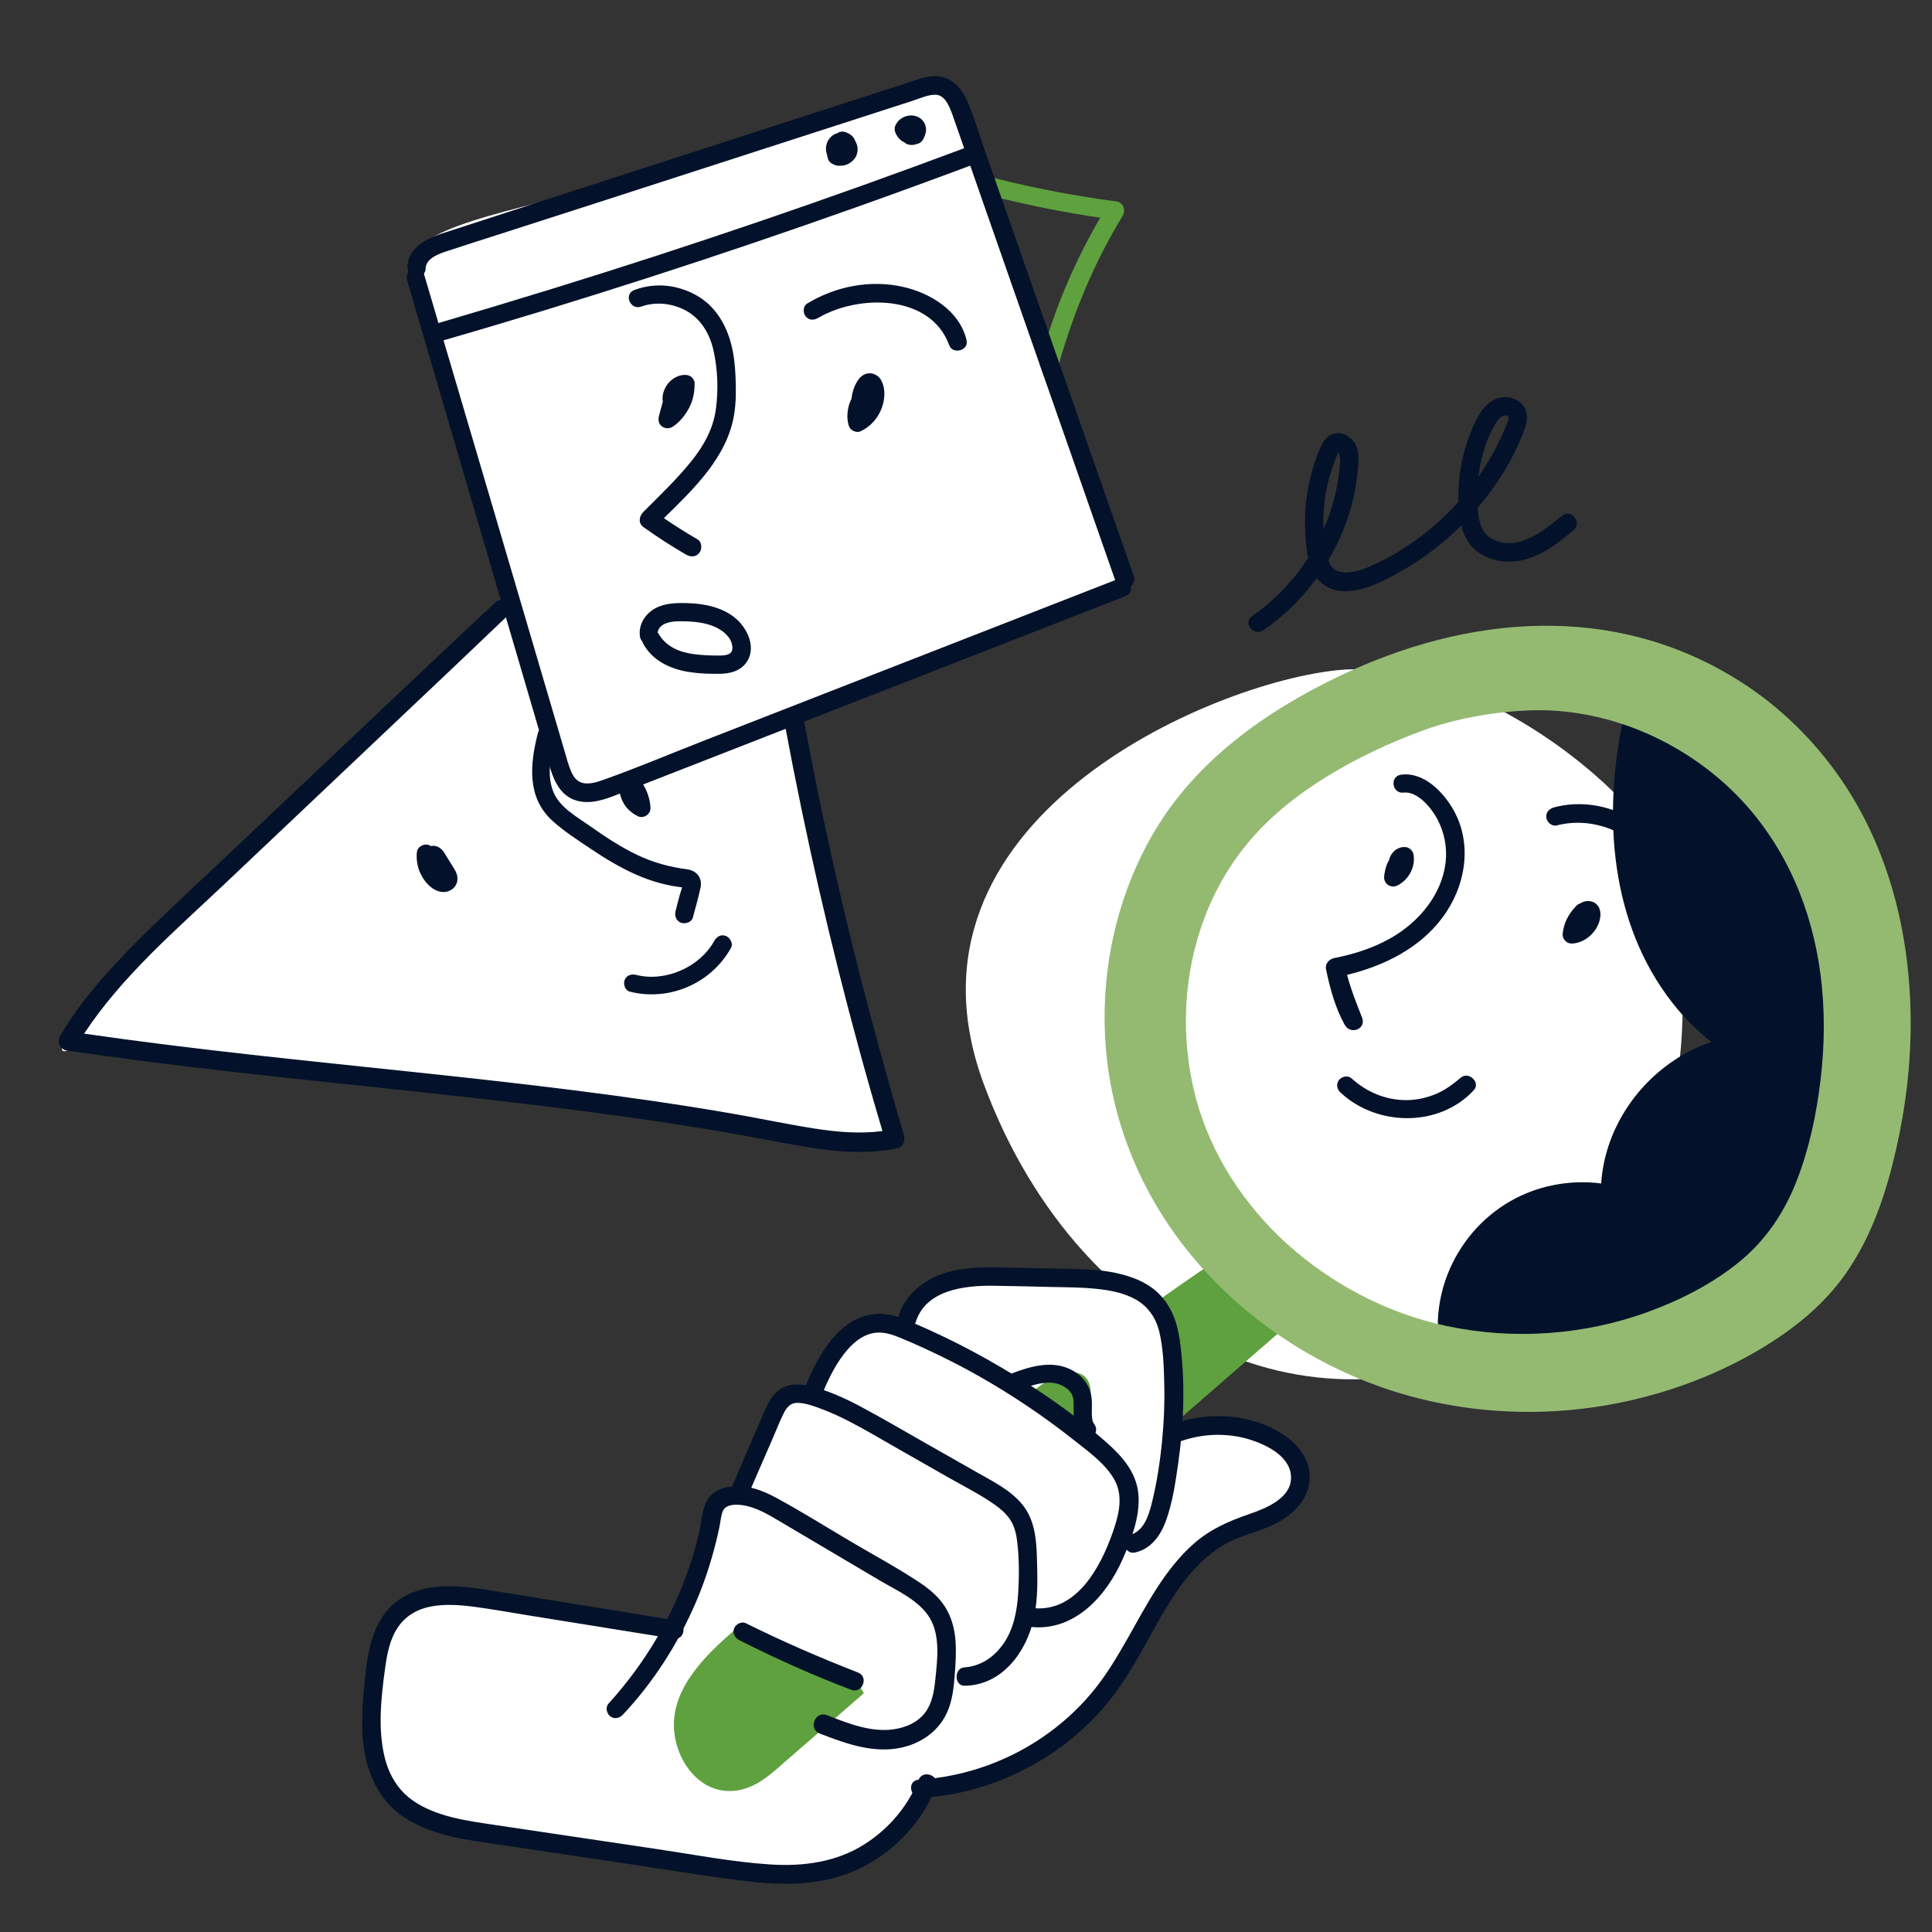 <?xml version="1.0" encoding="UTF-8"?> <svg xmlns="http://www.w3.org/2000/svg" xmlns:xlink="http://www.w3.org/1999/xlink" version="1.1" id="Capa_1" x="0px" y="0px" width="14173.23px" height="14173.23px" viewBox="0 0 14173.23 14173.23" xml:space="preserve"><rect x="0" y="0" width="14173.23" height="14173.23" fill="#333333" stroke="none"/> <g> <path fill="#FFFFFF" d="M3731.319,4427.559c0,0-2077.304,1976.707-2523.945,2373.76 c-446.67,397.028-885.276,967.723-715.602,905.684c169.674-61.96,2998.537,210.99,3420.384,310.223 c421.877,99.281,2663.05,408.661,2663.05,408.661l-752.32-3187.882c0,0,2324.803-851.473,2365.906-959.239 c41.08-107.768-1163.003-3592.108-1249.259-3656.276c-86.257-64.138-1662.547,508.709-2320.153,694.827 c-657.582,186.115-1588.138,334.962-1575.714,583.116C3056.063,2148.615,3731.319,4427.559,3731.319,4427.559z"></path> <path fill="#FFFFFF" d="M9823.553,4915.412c-930.529,87.2-3325.172,1104.25-2605.555,3039.798 c719.648,1935.524,2568.363,2704.76,4019.945,1761.805c1451.663-942.954,1203.533-3201.043,769.287-3722.174 C11572.986,5473.736,10617.634,4840.949,9823.553,4915.412z"></path> <path fill="#FFFFFF" d="M4896.48,11979.305c0,0-1431.807-356.553-1703.942-297.769c-272.137,58.729-512.832,363.96-463.19,711.319 c49.588,347.411-121.19,843.302,413.548,992.596c534.765,149.345,2630.349,496.31,2911.598,380.506 c281.225-115.83,391.356-196.412,562.447-347.413c171.121-150.999,198.542-297.769,198.542-297.769 s843.672-66.188,1290.367-711.373c446.615-645.183,446.615-876.766,827.122-1075.279 c380.506-198.539,645.185-297.771,595.594-512.805c-49.642-215.088-264.728-347.414-496.31-363.96 c-231.583-16.547-417.042-14.29-417.042-14.29s201.981-829.434-244.689-961.759c-446.694-132.351-1323.459-115.804-1439.266-82.711 c-115.776,33.068-297.769,347.387-297.769,347.387s-248.129-115.804-430.097,66.188 c-181.993,181.968-248.181,430.097-248.181,430.097s-99.232-148.872-231.583,49.642 c-132.326,198.487-278.44,611.695-278.44,611.695s-184.75,0.395-217.845,149.293c-33.093,148.872-33.093,380.507-115.831,562.472 C5028.806,11797.313,4896.48,11979.305,4896.48,11979.305z"></path> <g> <path fill="#5EA13E" d="M6283.923,12332.47l53.37,89.093c-112.652,98.234-224.937,195.809-337.589,293.333 c-77.903,68.105-156.173,135.924-234.392,203.662c-63.222,55.314-125.759,113.282-198.093,156.855 c-131.958,78.877-283.876,90.379-413.866,1.313c-111.627-76.59-181.704-209.23-203.004-340.504 c-53.03-324.798,215.771-585.745,438.42-777.954c14.42-12.424,28.813-24.875,43.524-37.351L6283.923,12332.47z"></path> <path fill="#5EA13E" d="M7921.965,10530.402l-400.05-282.879c78.903-59.597,158.12-118.509,237.677-176.793 c43.863-6.854,89.723-8.22,136.187-0.34C8118.115,10107.712,7921.965,10530.402,7921.965,10530.402z"></path> <path fill="#03122A" d="M10663.336,5942.783c-74.409-132.589-219.158-282.696-385.708-259.319 c-84.704,11.897-65.74,140.755,18.964,131.116c102.672-11.66,203.531,111.997,246.555,191.869 c52.372,97.315,74.566,209.94,61.905,319.808c-27.394,238.201-196.807,437.635-399.416,553.938 c-129.62,74.409-272.398,119.613-418.355,148.478c-35.773,7.064-67.714,41.001-59.779,79.899 c28.286,138.813,67.895,285.479,137.474,409.846c42.523,75.959,160.192,30.861,127.045-53.688 c-41.027-104.43-81.737-205.605-109.895-313.162c268.722-65.295,528.644-192.63,697.951-417.698 C10750.011,6507.909,10806.011,6197.006,10663.336,5942.783z"></path> <path fill="#03122A" d="M11991.13,5119.756c0,0-248.129,1009.09,49.643,1687.368c297.771,678.278,661.677,876.819,661.677,876.819 s-413.548-16.549-612.114,347.358c-198.486,363.96-297.719,727.92-297.719,727.92s-794.082-66.188-992.647,380.479 c-198.436,446.644-148.845,777.508-148.845,777.508s2812.313,248.184,2944.69-1935.549 C13728.167,5797.982,11991.13,5119.756,11991.13,5119.756z"></path> <path fill="#03122A" d="M11703.763,6626.706c-27.843-20.669-66.741-21.142-97.525-6.907c-5.542,2.575-10.689,5.542-15.601,8.721 c-7.618,2.126-14.868,5.411-20.435,10.716c-31.572,30.309-55.894,62.746-75.513,102.015 c-16.549,33.278-26.687,70.626-30.679,107.453c-2.232,20.775,5.097,39.817,19.777,54.237 c15.497,15.182,33.961,20.59,55.394,18.673c81.897-7.17,154.177-66.004,185.829-140.519 C11746.18,6731.296,11752.589,6662.796,11703.763,6626.706z"></path> <path fill="#03122A" d="M10370.108,6270.969c-2.572-16.286-12.16-34.409-26.08-43.891c-5.202-2.915-10.401-5.803-15.654-8.718 c-10.953-4.204-22.246-5.517-33.857-3.889c-22.798,0.395-48.984,12.161-65.321,28c-13.684,13.419-22.352,23.954-30.626,41.577 c-3.334,7.064-5.409,14.917-6.959,22.798c-8.748,15.839-16.759,31.992-22.301,49.3c-7.485,23.744-13.079,48.513-15.181,73.386 c-1.969,23.48,7.092,46.333,26.319,60.698c18.278,13.738,44.491,17.626,65.636,7.986 C10331.446,6459.371,10384.896,6364.263,10370.108,6270.969z"></path> <path fill="#03122A" d="M12285.671,6350.395c-140.415-328.553-540.595-521.395-885.091-427.337 c-34.855,9.482-62.249,36.927-56.655,75.774c4.701,32.701,40.582,65.691,75.697,56.655 c292.807-75.564,612.772,73.675,741.84,347.414C12198.392,6481.198,12319.922,6430.503,12285.671,6350.395z"></path> <path fill="#03122A" d="M10717.968,7904.625c-57.653,47.776-112.81,90.797-182.438,120.162 c-68.657,28.971-143.621,45.571-218.293,45.729c-150.447,0.343-292.281-58.835-402.465-159.955 c-26.344-24.166-72.701-13.213-92.532,13.344c-23.35,31.175-12.922,68.105,13.37,92.557 c266.384,247.683,723.531,256.009,976.599-19.252C10863.321,7941.555,10775.096,7857.346,10717.968,7904.625z"></path> <path fill="#03122A" d="M12754.824,7618.855c-566.229-356.998-800.912-1056.813-787.963-1698.267 c4.255-212.303,30.993-423.661,73.201-631.632c7.119-35.301-25.213-69.971-58.754-73.753 c-38.507-4.386-66.295,23.325-73.727,58.678c-148.69,708.456-98.787,1496.261,362.75,2084.843 c83.444,106.4,178.919,201.665,284.164,285.557c-349.853,117.144-635.909,406.956-753.002,757.888 c-30.229,90.67-49.193,184.619-55.105,279.778c-214.43-27.867-437.975,9.772-629.948,109.922 c-213.905,111.706-381.769,293.725-479.396,514.303c-53.923,121.792-84.601,254.642-89.303,387.729 c-3.072,88.541,134.559,105.09,137.841,15.604c9.536-267.303,132.692-525.912,341.923-694.588 c216.271-174.403,506.738-240.252,777.72-183.229c33.699,7.146,76.774-26.001,76.59-60.962 c-2.075-483.389,362.279-939.302,841.281-1027.291C12777.831,7733.425,12808.667,7652.816,12754.824,7618.855z"></path> <path fill="#5EA13E" d="M9405.197,9756.413l-221.995,192.842c-216.086,187.613-431.855,375.201-647.993,563.182l118.852-685.631 l-185.645-266.856c128.332-90.039,257.087-179.763,386.364-268.461c8.509-10.138,19.304-18.042,31.779-21.931 c44.495-30.469,88.698-61.908,133.245-92.034c70.025-47.777,151.553,55.999,81.212,104.483 c-27.84,18.938-55.339,38.295-82.841,57.313c128.622,102.118,257.322,204.554,386.023,306.753 C9440.865,9675.2,9439.552,9726.287,9405.197,9756.413z"></path> <path fill="#03122A" d="M7009.583,12036.015c-6.355-87.649-29.626-173.563-76.748-248.287 c-46.227-73.256-114.833-130.672-186.327-178.237c-161.715-107.531-334.804-200.249-501.958-298.902 c-179.104-105.742-356.08-216.689-538.599-316.471c-80.633-44.047-167.994-82.945-260.763-90.51 c-87.464-7.171-194.18,10.847-247.498,88.225c-47.986,69.577-50.352,169.28-68.709,249.707 c-18.86,82.893-42.368,164.761-69.237,245.345c-125.392,376.12-329.657,717.728-595.855,1011.059 c-24.217,26.635-13.422,73.15,13.474,93.242c31.519,23.56,68.525,12.87,93.267-13.474 c221.943-236.415,400.022-514.303,529.248-811.471c64.063-147.374,114.781-300.056,153.234-456.044 c9.245-37.588,17.912-75.225,25.686-113.152c7.513-36.535,9.561-78.403,24.743-112.861c26.713-60.646,129.911-47.646,181.6-34.776 c82.841,20.593,158.694,65.9,231.477,108.922c81.133,47.935,162.242,95.923,243.349,143.909 c164.554,97.313,329.105,194.626,493.659,291.914c126.099,74.566,292.333,146.849,369.29,278.832 c77.221,132.353,52.715,312.716,37.561,457.964c-8.563,82.237-23.796,168.1-75.434,235.259 c-44.282,57.522-110.55,92.429-180.023,110.183c-183.936,47.07-369.475-27.945-538.545-94.082 c-86.675-33.854-139.969,101.149-52.793,134.9c175.268,67.817,361.621,136.973,552.886,111.444 c164.053-21.881,313.978-114.123,382.266-268.46c36.141-81.659,47.567-172.878,54.398-261.024 C7010.029,12211.834,7015.941,12123.582,7009.583,12036.015z"></path> <path fill="#03122A" d="M6294.061,12269.591c-279.278-108.815-553.727-228.089-822.291-361.334 c-32.174-15.994-73.884,6.357-86.175,37.691c-14.159,36.116,5.542,69.919,37.689,86.178 c267.093,135.268,541.12,258.163,821.162,364.248C6326.185,12427.316,6375.931,12301.479,6294.061,12269.591z"></path> <path fill="#03122A" d="M7606.885,11427.155c-3.888-137.605-16.652-279.07-107.268-390.066 c-86.887-106.403-214.457-168.598-331.521-235.208c-138.026-78.533-276.075-156.988-414.152-235.39 c-137.396-78.061-273.923-157.883-412.892-233.105c-131.17-71.023-268.039-135.61-414.363-168.1 c-74.988-16.652-157.408-12.87-219.186,37.928c-57.862,47.592-86.518,119.089-115.382,185.984 c-71.733,166.234-143.594,332.417-214.772,498.86c-33.727,78.901,89.775,127.151,124.154,48.59 c57.601-131.722,114.702-263.705,171.855-395.636c25.267-58.336,48.171-118.482,76.984-175.189 c22.904-45.046,52.19-77.142,106.139-74.411c63.143,3.179,126.966,28.209,185.435,50.615 c60.356,23.139,119.059,50.401,176.687,79.767c123.156,62.748,242.114,133.902,362.173,202.402 c123.893,70.626,247.759,141.307,371.734,211.857c114.675,65.321,235.338,125.364,343.446,201.296 c43.471,30.521,83.84,64.93,113.65,109.291c32.49,48.381,45.781,105.69,52.688,162.792 c14.973,123.868,14.736,254.381,7.067,378.801c-8.144,132.299-33.963,267.801-113.125,377.225 c-68.606,94.765-164.081,157.984-282.092,166.602c-75.749,5.542-75.513,135.607,2.075,134.713 c274.868-3.072,454.393-248.129,508.315-495.758C7616.158,11725.582,7611.113,11574.924,7606.885,11427.155z"></path> <path fill="#03122A" d="M8351.063,10959.053c-14.025-154.597-116.961-274.052-228.51-372.653 c-234.864-207.654-497.098-389.016-766.66-548.5c-138.393-81.896-280.121-158.224-424.974-228.062 c-71.836-34.697-144.407-67.739-217.688-99.232c-74.096-31.832-151.184-65.583-232.738-71.125 c-303.104-20.489-477.268,294.487-573.19,535.682c-31.938,80.321,91.667,128.805,125.076,48.96 c42.393-101.229,90.09-201.063,156.937-288.711c57.125-74.909,132.85-144.774,229.848-157.75 c63.957-8.536,124.84,11.951,183.437,35.723c65.035,26.344,129.149,55.129,192.842,84.601 c128.176,59.228,254.329,123.158,377.302,192.578c248.313,140.151,485.646,299.739,709.008,476.927 c102.409,81.134,220.209,164.685,288.578,278.701c75.88,126.626,36.641,271.374-9.271,401.151 c-89.722,253.409-266.961,585.193-586.875,549.367c-88.986-9.979-104.98,128.255-15.732,138.286 c325.167,36.433,560.529-229.663,679.144-501.038C8301.421,11287.845,8365.796,11121.11,8351.063,10959.053z"></path> <path fill="#03122A" d="M8654.164,9826.806c-19.304-134.164-66.528-258.925-168.858-351.302 c-83.657-75.435-193.524-114.569-301.948-137.577c-118.666-25.242-240.354-28.051-361.202-30.39 c-156.698-3.021-313.398-6.303-470.202-9.114c-160.035-2.837-327.058-2.94-476.849,61.486 c-127.045,54.687-239.697,155.1-281.644,289.945c-25.346,81.449,98.523,130.985,124.394,48.696 c74.015-235.917,356.395-268.458,566.387-266.28c139.496,1.446,279.096,5.754,418.592,8.827 c116.459,2.521,233.657,1.969,349.644,14.735c95.553,10.531,194.889,29.416,279.517,77.43 c89.433,50.613,146.745,132.744,171.382,231.977c31.23,125.941,34.461,261.655,37.743,390.802 c3.521,138.155-2.442,276.784-15.995,414.284c-15.287,155.886-39.057,312.953-77.614,464.949 c-23.456,92.087-59.07,198.041-159.877,226.147c-73.256,20.433-38.453,143.382,35.773,128.331 c118.719-24.006,189.74-123.238,229.348-231.477c48.25-131.932,69.734-277.889,89.672-416.411 C8685.5,10442.465,8697.16,10127.043,8654.164,9826.806z"></path> <path fill="#03122A" d="M8027.709,10448.271c-5.805-7.88-11.82-21.303-13.579-30.181c-2.967-14.812-4.28-32.726-4.492-45.806 c-0.552-35.668,2.575-76.486-1.259-114.071c-7.828-76.223-49.248-144.644-112.601-187.771 c-152.314-103.749-330.366-50.403-487.829,10.689c-79.871,31.021-27.945,152.918,51.717,122.292 c71.785-27.552,144.645-55.892,222.338-60.043c58.836-3.125,109.631,13.476,151.368,48.146 c13.422,13.553,18.045,19.305,22.298,25.319c4.938,6.907,10.297,16.652,14.684,31.019c6.039,19.831,6.252,52.584,5.936,77.299 c-1.104,72.546-1.392,145.195,45.727,205.133C7975.335,10598.22,8078.769,10517.532,8027.709,10448.271z"></path> <path fill="#03122A" d="M6737.212,13058.973c-78.431,194.941-218.476,358.154-395.427,470.779 c-206.525,131.379-449.295,163.319-689.65,148.059c-277.442-17.756-553.938-71.469-828.675-112.336 c-285.241-42.444-570.482-84.864-855.699-127.309c-137.315-20.436-274.658-40.555-411.895-61.384 c-107.11-16.204-214.588-34.17-317.812-67.712c-99.309-32.253-196.412-78.297-271.794-152.129 c-71.363-69.972-118.849-162.74-142.936-259.056c-53.449-213.983-27.421-447.168,2.26-662.938 c13.841-100.91,34.249-208.284,91.719-294.593c57.18-85.731,144.589-136.526,245.002-155.202 c107.031-19.831,216.507-11.057,323.618,3.337c131.169,17.65,261.708,41.209,392.351,62.3 c284.796,45.966,569.645,91.668,854.519,137.448c69.865,11.241,139.706,22.431,209.65,33.146 c85.389,13.055,99.73-118.562,15.129-132.954c-300.556-51.113-601.74-98.681-902.635-147.429 c-150.477-24.399-300.923-48.826-451.399-73.149c-118.613-19.225-237.465-34.749-357.918-29.759 c-115.042,4.78-230.637,34.408-325.219,102.174c-96.709,69.365-158.8,176.581-192.263,289.076 c-34.091,114.568-46.385,234.104-57.705,352.612c-11.478,120.584-18.175,242.22-9.797,363.25 c16.416,236.836,110.814,465.031,317.76,595.807c208.1,131.431,461.167,158.3,699.265,193.785 c301.394,44.887,602.738,89.8,904.134,134.662c297.244,44.285,594.412,95.08,892.838,130.854 c269.957,32.358,550.575,33.805,803.196-79.663c209.913-94.292,392.958-254.774,510.232-453.104 c30.021-50.745,56.498-103.224,78.507-157.959C6899.925,13026.744,6770.648,12975.789,6737.212,13058.973z"></path> <path fill="#03122A" d="M9245.976,10441.048c-204.475-71.338-426.785-69.105-630.762,2.021 c-84.392,29.42-29.865,156.413,53.843,127.494c159.537-55.185,338.378-59.834,499.936-9.771 c120.717,37.376,293.385,121.476,301.842,268.143c9.193,162.006-186.958,237.282-309.616,279.647 c-148.636,51.271-285.505,111.154-404.382,216.453c-215.166,190.504-346.546,451.188-486.251,697.241 c-71.837,126.6-146.667,252.358-237.491,366.43c-95.947,120.532-208.048,226.748-331.916,318.151 c-279.752,206.474-615.214,327.688-962.024,349.383c-86.15,5.411-65.952,136.581,19.07,132.141 c336.013-17.545,663.044-131.825,943.769-315.92c142.412-93.399,271.374-206.367,384.025-334.043 c103.197-117.065,187.194-248.287,265.228-383.054c147.322-254.617,277.6-542.249,506.398-736.089 c54.947-46.569,114.727-86.833,180.023-117.354c88.695-41.367,184.197-64.875,274.157-102.882 c155.491-65.69,304.074-195.336,295.985-378.274C9599.194,10628.136,9410.896,10498.568,9245.976,10441.048z"></path> <path fill="#03122A" d="M8202.977,4247.141c-1009.168,393.929-2018.362,787.909-3027.531,1181.837 c-250.046,97.577-498.518,203.112-751.479,292.781c-44.048,15.627-94.634,31.625-141.859,23.456 c-45.966-7.935-72.546-41.316-90.694-82.08c-21.724-48.645-34.54-101.28-49.539-152.236 c-19.935-67.79-39.818-135.556-59.78-203.319c-151.656-516.062-303.811-1031.994-455.755-1548.03 c-171.909-583.722-343.789-1167.419-516.405-1750.984c-10.165-34.406-56.604-48.144-86.991-35.274 c-36.272,15.287-45.414,52.478-35.328,86.991c155.387,532.057,311.455,1063.932,467.551,1595.755 c155.306,529.248,310.351,1058.575,465.923,1587.717c38.662,131.485,76.404,263.259,115.985,394.401 c31.282,103.774,84.234,206.34,197.019,236.415c116.671,31.072,233.734-22.012,340.61-63.72 c129.33-50.51,258.634-100.965,387.965-151.474c517.246-201.954,1034.488-403.908,1551.761-605.862 c517.243-201.954,1034.488-403.884,1551.733-605.838c63.404-24.769,126.783-49.484,190.188-74.227 C8338.797,4341.223,8285.108,4215.045,8202.977,4247.141z"></path> <path fill="#5EA13E" d="M7659.049,2764.748c35.982,14.735,83.156-0.604,92.638-35.984c5.909-21.93,12.161-44.231,18.7-66.137 c108.372-378.141,258.977-740.63,464.267-1077.169c26.186-43.233,7.828-100.886-46.858-108.057 c-299.238-39.608-596.197-95.92-888.873-169.938c-37.375-8.169-72.361,2.287-86.465,37.955 c-11.767,30.126,2.627,77.299,37.639,86.124c32.438,8.484,65.164,16.704,97.917,24.56 c238.647,58.281,479.66,105.139,722.93,141.123c-154.887,266.829-284.191,550.077-377.88,844.066 c-24.532,76.93-46.778,153.574-66.058,231.477L7659.049,2764.748z"></path> <path fill="#03122A" d="M7659.049,2764.748c176.477,504.557,353.006,1009.485,529.744,1514.017 c29.472,84.758,157.514,29.811,128.046-54.344l-546.452-1561.794c-26.529-75.592-51.741-148.32-77.324-221.021 c-114.887-328.713-230.111-657.108-345.05-985.504c-17.65-49.748-35.064-99.494-52.372-149.32 c-23.902-68.079-47.805-136.185-71.73-204.292c-42.235-120.793-77.903-247.526-129.963-364.406 c-44.862-100.516-123.132-183.7-240.67-179.733c-67.448,2.284-131.931,28.47-195.466,49.09 c-64.824,20.644-129.647,41.577-194.495,62.564c-131.958,42.89-264.203,85.729-396.449,128.307 c-523.576,169.28-1047.413,338.587-1570.988,507.815c-261.918,84.81-523.521,169.647-785.125,254.72 c-132.246,42.893-264.545,85.811-396.503,128.701c-98.863,32.098-206.262,61.566-276.967,143.436 c-30.153,34.67-48.802,79.872-48.146,126.074c0.315,35.984,19.962,69.34,58.941,73.963c32.726,3.597,73.988-22.589,73.988-58.966 c-0.34-81.528,102.803-113.914,166.996-134.874c124.078-41.262,248.814-80.214,373.232-120.478 c254.405-81.87,508.498-163.398,762.563-245.581c502.904-162.716,1005.808-325.113,1508.712-487.829 c254.09-81.843,508.182-164.026,762.22-246.212c50.771-16.389,108.396-43.548,162.425-44.204 c44.837-0.658,72.676,29.128,93.636,65.794c25.188,43.548,39.608,93.952,56.313,141.125 c21.618,61.539,43.208,123.448,64.824,184.959c176.137,503.902,351.299,1007.779,527.831,1511.339 c8.797,24.925,17.309,49.8,26.187,74.673L7659.049,2764.748z"></path> <path fill="#94BA72" d="M13500.813,5709.887c-193.183-279.305-440.732-522.578-727.211-705.883 c-923.019-590.681-2002.447-497.387-2950.653-42.917c-545.479,261.63-1058.891,626.667-1366.642,1159.697 c-283.192,490.795-396.476,1067.714-337.876,1630.555c57.965,555.935,295.326,1081.058,659.704,1503.483 c359.207,416.781,830.645,736.353,1349.282,919.343c580.516,204.975,1219.686,236.729,1819.824,102.515 c309.668-69.422,610.224-180.103,887.56-334.649c277.992-154.493,535.997-349.671,716.73-614.898 c182.387-266.805,285.241-575.921,356.896-888.585c71.73-313.005,110.34-634.52,108.369-955.721 C14012.856,6857.791,13859.677,6228.498,13500.813,5709.887z M12751.646,9263.648c-196.097,157.46-425.92,274.367-661.677,360.493 c-471.78,171.88-991.073,207.863-1481.842,102.461c-429.597-91.98-832.693-302.552-1159.434-595.228 c-321.173-288.132-570.012-667.955-678.726-1087.703c-111.97-432.169-91.034-898.407,68.448-1316.21 c79.216-207.865,192.526-400.732,337.88-569.356c160.401-186.272,357.551-338.875,566.438-466.918 c218.055-133.245,453.472-242.93,692.801-331.34c251.466-92.663,558.562-145.036,827.729-149.291 c564.101-8.511,1127.915,248.839,1512.649,659.42c329.054,351.351,516.981,802.196,579.151,1276.602 c33.438,257.008,31.439,517.324,0.658,774.329c-29.812,251.15-82.499,503.562-174.507,739.634 C13089.577,8897.271,12950.396,9103.875,12751.646,9263.648z"></path> <path fill="#03122A" d="M6630.967,8327.103c-227.694-775.303-429.779-1557.118-595.986-2348.047 c-47.07-223.86-91.353-448.272-133.063-673.13c-16.835-90.721-158.985-70.496-142.017,20.487 c149.424,802.698,331.522,1599.328,547.056,2386.896c53.449,195.335,108.924,390.092,166.89,584.142 c-166.602,21.931-334.805,7.301-501.039-18.834c-196.464-30.86-391.223-72.595-587.162-106.74 c-388.884-67.714-779.794-123.475-1171.384-172.959c-789.301-99.754-1581.599-173.247-2372.186-261.603 c-409.083-45.702-817.747-95.763-1225.176-154.521c279.229-423.345,674.471-760.724,1040.057-1106.77 c440.786-417.254,881.599-834.505,1322.437-1251.784c247.131-233.946,494.393-467.733,740.132-703.15 c25.925-24.873,35.486-63.01,11.793-93.53c-20.514-26.398-67.056-36.484-93.479-11.82 c-445.591,415.992-887.454,836-1330.524,1254.698c-221.576,209.334-443.125,418.696-664.673,628.032 c-208.967,197.462-420.955,392.221-624.696,595.094c-214.694,213.802-418.592,440.34-574.556,701.471 c-27.238,45.57-8.169,103.643,48.38,111.969c792.401,117.486,1589.476,197.674,2385.844,282.381 c795.947,84.706,1591.76,173.954,2381.377,306.386c217.426,36.481,433.381,80.976,650.753,117.459 c219.893,36.876,445.015,56.261,665.459,12.658C6624.402,8416.194,6644.337,8372.567,6630.967,8327.103z"></path> <path fill="#03122A" d="M7083.285,1083.58c-500.699,187.482-1004.073,367.688-1510.05,540.383 c-505.952,172.695-1014.477,337.931-1525.311,495.603c-289.708,89.433-580.045,176.687-870.961,261.997 c-34.407,10.137-48.117,56.655-35.301,87.018c15.339,36.375,52.427,45.254,86.991,35.326 c513.83-147.874,1025.033-304.678,1533.9-468.811c508.786-164.159,1015.157-335.857,1518.901-514.958 c285.69-101.568,570.51-205.554,854.491-311.851C7217.762,1177.61,7164.655,1053.138,7083.285,1083.58z"></path> <path fill="#03122A" d="M6290.515,1079.588c-1.156-7.986-3.782-15.997-6.146-23.719c-2.521-8.063-6.434-15.837-11.111-23.244 c-3.467-9.955-8.824-19.698-14.891-27.054c-11.769-14.183-23.01-21.039-39.137-29.313c-4.465-2.312-9.167-4.095-13.92-5.699 c-11.714-3.886-23.298-6.722-35.72-4.386c-11.375,2.154-20.147,6.306-29.865,12.397c-2.363,0.71-4.568,1.262-7.144,2.129 c-19.042,6.251-35.353,20.329-47.804,35.562c-13.604,16.495-19.804,35.826-24.111,56.261c-2.023,9.536-1.235,19.464-0.998,29.104 c0.315,10.189,3.361,19.435,6.33,29.311c1.996,6.776,2.023,9.403,2.521,12.109c0.446,2.521,1.025,4.965,1.656,7.486 c1.471,5.751,4.201,16.179,5.042,18.148c4.78,11.165,12.03,20.489,21.775,27.763c5.621,3.309,11.293,6.409,16.993,9.482 c12.845,6.357,27.894,9.824,42.21,10.14c20.617,0.446,38.871-1.92,58.229-9.64c9.324-3.731,18.096-9.324,26.423-14.684 c8.614-5.647,15.497-13.525,22.509-20.881c10.113-10.507,18.07-24.321,22.167-38.347c2.863-9.797,5.675-19.673,5.778-29.917 C6291.357,1095.688,6291.591,1087.046,6290.515,1079.588z"></path> <path fill="#03122A" d="M6792.342,935.181c-4.386-26.583-18.648-50.904-40.579-66.795c-6.54-4.78-14.025-8.484-21.196-12.109 c-2.39-1.207-4.911-2.205-7.486-2.967c-10.216-3.073-21.012-6.121-31.834-6.2c-10.978-0.104-21.852-0.315-32.517,2.469 c-10.48,2.706-21.09,5.15-30.651,10.322c-19.41,10.455-38.113,23.483-49.669,42.839c-2.888,4.859-7.195,12.321-10.189,18.466 c-2.681,5.515-4.152,11.162-4.598,17.754c0.054,2.839,0.079,5.675,0.133,8.538c-0.579,8.587,0.971,16.914,4.701,24.925 c0.971,3.021,2.1,5.911,3.467,8.772c3.649,7.383,7.983,14.632,12.5,21.539c1.813,2.73,3.861,5.357,6.094,7.826 c8.117,8.93,17.231,18.412,27.605,24.927c5.778,3.676,11.951,7.222,18.281,10.453c5.515,4.677,11.451,8.669,18.36,11.399 c16.152,5.49,29.599,7.301,46.567,5.438c7.435-0.84,15.024-3.415,22.037-5.754c6.437-1.969,11.426-3.467,16.18-4.884 c8.459-3.179,15.472-8.223,21.093-14.999c6.828-5.936,11.818-13.21,14.891-21.931c3.888-9.193,6.148-13.683,8.248-18.018 c1.155-2.365,2.129-4.832,2.942-7.301c2.39-7.619,4.413-15.497,5.778-23.377c0.367-2.417,0.579-4.78,0.658-7.198 C6793.367,951.385,6793.683,943.058,6792.342,935.181z"></path> <path fill="#03122A" d="M5385.252,3042.742c15.075-90.224,14.76-182.493,10.926-273.608 c-3.334-78.664-10.689-157.671-29.626-234.261c-36.981-149.685-115.358-285.347-251.36-364.615 c-140.757-82.08-309.564-100.597-462.613-42.183c-79.559,30.39-28,149.503,51.217,121.136 c106.191-38.031,226.802-24.715,325.796,28c111.287,59.282,176.453,170.095,203.846,290.364 c31.913,140.1,37.797,295.145,17.781,437.265c-19.935,141.729-87.752,263.759-176.029,374.31 c-107.556,134.664-234.182,254.826-355.764,376.62c-30.811,30.834-39.663,81.947,0.998,111.102 c101.041,72.386,205.394,139.706,312.978,201.954c32.701,18.885,73.386,18.676,97.917-14.131 c20.541-27.524,18.806-78.901-14.156-97.917c-84.233-48.696-166.444-100.595-246.71-155.49 C5089.871,3585.646,5332.983,3355.798,5385.252,3042.742z"></path> <path fill="#03122A" d="M6459.822,2782.189c-19.41-30.153-58.02-49.09-93.819-42.787c-40.002,7.119-65.245,34.934-83.814,68.867 c-19.986,36.535-31.44,76.696-35.851,117.723c-6.961,13.656-13.134,27.736-17.362,42.784 c-13.106,46.518-17.335,95.344-5.647,142.675c5.281,21.248,14.184,37.14,33.778,48.12c17.335,9.637,39.32,12.528,57.89,3.598 c90.694-43.497,152.497-129.411,168.913-228.3C6492.287,2884.361,6488.006,2826.052,6459.822,2782.189z"></path> <path fill="#03122A" d="M5388.798,4529.652c-97.155-77.43-228.98-102.46-350.223-105.272 c-79.322-1.787-163.292-0.106-234.261,39.793c-72.861,40.921-120.926,118.272-110.052,203.137 c2.023,15.785,8.196,27.894,16.837,36.77c1.077,3.994,2.573,8.117,4.647,12.163c66.374,130.066,204.687,193.47,343.236,214.324 c74.384,11.241,151.605,13.765,226.775,12.239c68.027-1.444,136.396-17.938,181.731-72.595 C5557.92,4761.128,5484.588,4605.953,5388.798,4529.652z M5364.817,4783.532c-16.914,24.323-61.985,25.479-90.719,25.583 c-58.493,0.264-117.96-2.312-176.004-9.27c-109.555-13.134-209.31-52.69-267.199-151.053c-1.656-2.785-3.625-5.017-5.542-7.38 c0.367-30.626,27.29-54.632,54.265-66.137c44.44-19.016,96.209-18.518,143.749-17.205c84.864,2.312,176.741,12.267,251.414,56.155 c32.252,18.912,63.116,44.94,81.528,77.8C5370.99,4718.263,5381.155,4760.13,5364.817,4783.532z"></path> <path fill="#03122A" d="M7091.111,2497.182c-49.352-215.928-264.282-347.517-467.157-392.903 c-240.301-53.74-493.474-3.992-702.599,122.528c-30.73,18.57-31.992,67.317-11.766,93.294 c24.399,31.44,62.221,30.074,93.321,11.82c294.539-173.062,823.471-176.031,960.631,200.799 C6989.124,2603.033,7108.158,2571.618,7091.111,2497.182z"></path> <path fill="#03122A" d="M5069.227,2763.277c-15.733-10.741-31.309-13.474-50.219-12.816 c-49.169,1.759-97.234,32.647-125.128,72.203c-16.101,22.85-26.031,47.171-31.415,74.409c-3.334,16.914-2.73,33.515,0,49.903 c-9.297,34.409-18.621,68.764-27.918,103.118c-7.592,28.052-3.782,60.911,22.482,78.771c25.583,17.441,56.549,16.993,81.895-0.709 c51.638-35.984,90.746-85.414,119.113-141.123c28.445-55.842,38.689-117.144,37.639-179.21 C5095.44,2792.432,5081.466,2771.603,5069.227,2763.277z"></path> <path fill="#03122A" d="M3319.374,6352.707c-14.917-23.954-29.863-47.883-44.783-71.836 c-7.459-11.976-14.341-24.821-22.904-36.036c-15.652-20.541-38.425-36.22-64.454-39.556c-9.036-1.156-17.993-0.237-26.765,1.629 c-8.536-6.067-18.412-10.35-29.602-11.111c-34.932-2.415-69.786,21.354-73.017,58.126c-4.675,52.767,4.255,107.662,27.448,155.439 c24.242,49.903,60.962,96.579,111.679,121.242c23.035,11.188,52.793,16.493,78.087,11.399 c41.868-8.381,73.675-39.505,80.136-82.396C3361.266,6419.104,3339.703,6385.302,3319.374,6352.707z"></path> <path fill="#03122A" d="M4697.624,5724.884c-10.322-13.735-28.34-23.56-45.333-25.477c-15.97-1.786-36.089,3.021-48.538,13.604 c-14.104,11.978-22.722,28.209-24.9,45.204c-7.146,4.202-13.501,9.585-18.203,16.547c-9.324,13.683-16.68,32.358-12.527,49.142 c8.875,35.723,23.086,69.027,46.567,97.786c23.875,29.207,53.057,51.007,86.966,67.162c20.487,9.822,47.723,4.071,65.033-9.352 c19.75-15.339,26.92-38.031,25.058-62.143C4766.414,5848.043,4739.306,5780.277,4697.624,5724.884z"></path> <path fill="#03122A" d="M5041.148,6377.476c-130.773-17.705-249.677-49.433-369.238-106.849 c-121.005-58.072-233.236-132.744-342.712-209.938c-97.128-68.476-223.202-136.475-269.902-251.808 c-50.85-125.68-17.52-274.158,13.58-400.441c17.623-71.6-108.32-103.932-126.811-31.439 c-57.493,225.173-83.102,470.518,104.486,642.477c85.86,78.746,188.505,143.937,285.005,208.812 c101.463,68.264,206.999,132.035,318.522,182.544c60.462,27.394,122.868,50.586,187.061,67.605 c32.122,8.563,64.56,16.233,97.313,22.037c18.097,3.233,36.299,5.911,54.553,8.038c3.6,0.395,7.225,0.737,10.795,1.104 c-4.596,20.171-13.422,41.631-17.65,57.862c-9.876,37.795-19.698,75.671-29.602,113.52c-9.218,35.459,1.471,73.463,38.507,87.989 c30.991,12.161,78.822-2.733,88.013-38.453c18.754-72.834,41.395-145.748,56.236-219.501 C5153.591,6440.04,5111.226,6386.903,5041.148,6377.476z"></path> <path fill="#03122A" d="M5325.288,6866.169c-37.167-14.55-68.84,6.197-86.333,37.822 c-106.718,192.236-358.023,301.605-571.379,248.078c-34.406-8.669-71.072,1.207-85.204,37.242 c-11.714,29.865,2.627,76.381,37.297,85.207c289.864,73.675,599.01-59.938,743.417-321.989 C5380.472,6921.011,5355.651,6878.12,5325.288,6866.169z"></path> <path fill="#03122A" d="M11459.125,3783.529c-134.164,110.028-326.242,267.697-510.075,171.934 c-82.786-43.179-100.255-132.587-108.475-218.055c-0.367-3.992-0.315-8.011-0.656-12.003 c146.115-172.091,275.708-376.332,348.673-590.71c21.643-63.562,20.933-131.51-31.991-179.102 c-39.503-35.564-98.232-49.697-150.134-38.743c-124.261,26.292-182.938,165.894-223.86,271.849 c-48.905,126.781-77.561,262.941-82.551,398.761c-1.155,30.729-1.813,62.563-1.209,94.765 c-104.981,116.986-223.86,220.97-353.927,309.51c-77.693,52.873-159.167,99.6-244.083,139.863 c-74.068,35.119-155.387,71.548-239.384,67.608c-67.002-3.125-98.441-38.504-116.565-88.304 c119.141-202.455,195.151-430.307,216.56-664.41c5.541-60.173,11.95-125.968-15.103-182.123 c-26.135-54.292-85.862-93.9-147.507-85.522c-66.898,9.142-96.473,66.294-120.19,122.555 c-26.371,62.458-47.121,126.941-63.616,192.684c-33.487,133.9-46.411,270.715-39.45,408.61 c2.967,58.624,6.907,126.389,20.933,190.555c-107.11,166.653-246.446,312.744-410.685,425.763 c-70.681,48.59,11.057,152.627,81.343,104.905c152.366-103.382,284.744-234.473,392.563-383.606 c7.565,9.64,15.497,18.937,24.479,27.394c168.703,158.669,444.99,9.3,606.993-84.206 c156.989-90.643,300.741-200.983,428.784-328.292c10.688,41.631,25.925,81.634,48.88,117.617 c58.572,91.877,168.729,141.414,275.129,147.059c126.231,6.673,241.064-41.525,344.522-110.287 c54.004-35.88,104.038-77.299,153.89-118.667C11609.626,3835.143,11526.863,3728.033,11459.125,3783.529z M9714.577,3705.022 c11.347-112.467,37.533-222.337,79.059-327.476c8.117-20.593,16.206-41.737,26.292-61.515 c2.863,15.682,11.084,30.967,11.505,46.175c0.789,28.998-3.23,58.912-6.225,87.674 c-15.682,149.688-55.632,295.196-115.385,431.883C9707.17,3822.928,9708.616,3763.858,9714.577,3705.022z M10967.856,3112.501 c14.999-24.924,38.349-60.986,70.444-64.375c47.278-4.938,25.661,35.72,15.339,62.17 c-53.582,137.421-124.261,267.433-208.679,388.071c3.782-29.969,8.433-59.834,14.526-89.46 C10880.025,3307.916,10914.486,3201.199,10967.856,3112.501z"></path> </g> </g> </svg> 